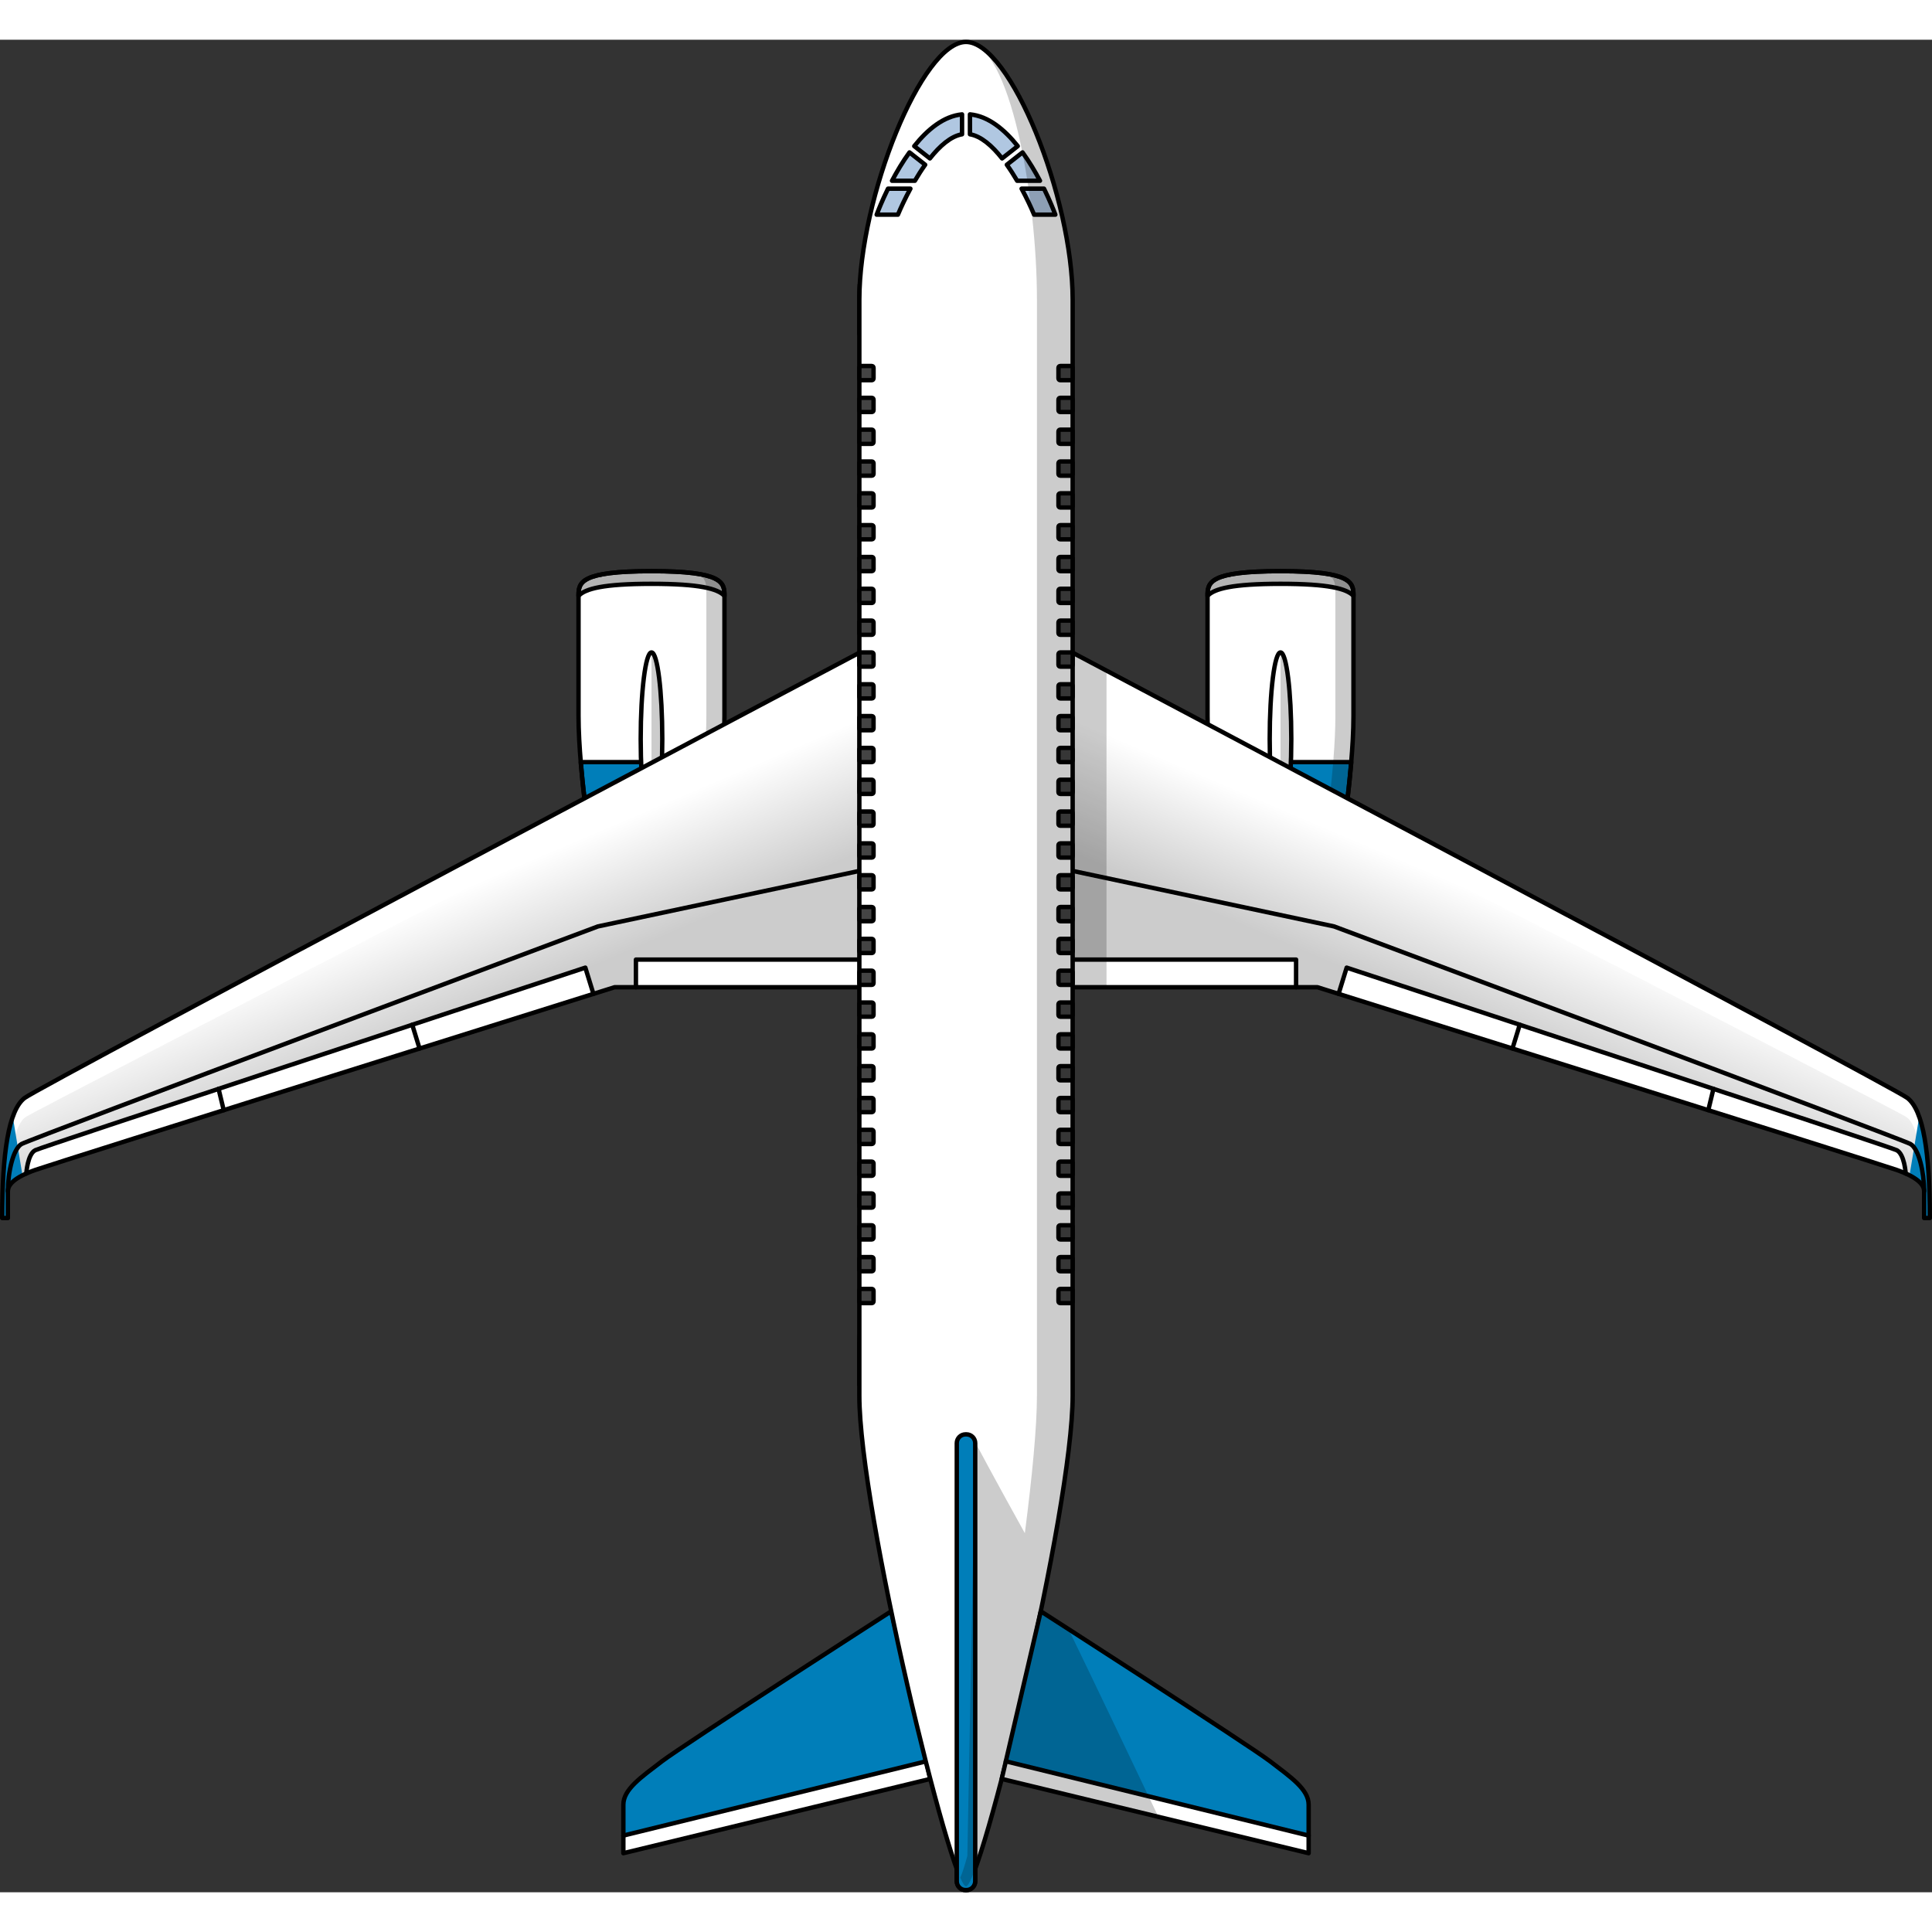 <?xml version="1.0" encoding="utf-8"?>
<!-- Created by: Science Figures, www.sciencefigures.org, Generator: Science Figures Editor -->
<svg version="1.1" id="Camada_1" xmlns="http://www.w3.org/2000/svg" xmlns:xlink="http://www.w3.org/1999/xlink" 
	 width="800px" height="800px" viewBox="0 0 439.328 421.258" enable-background="new 0 0 439.328 421.258"
	 xml:space="preserve">
<rect x="0" y="0" width="439.328" height="421.258" fill="#333333" stroke="none"/>
<g>
	<g>
		<path fill="#FFFFFF" d="M148.147,120.843c-16.286,0-16.593,2.584-16.593,5.622s0,14.063,0,27.332
			c0,13.269,3.534,34.523,3.534,34.523h13.059h13.059c0,0,3.534-21.255,3.534-34.523c0-13.269,0-24.295,0-27.332
			S164.433,120.843,148.147,120.843z"/>
		<path fill="#B3B3B3" d="M148.147,123.723c10.938,0,15.047,1.105,16.593,2.734c-0.001-3.034-0.322-5.614-16.593-5.614
			s-16.592,2.579-16.593,5.614C133.1,124.828,137.209,123.723,148.147,123.723z"/>
		<path fill="#007EB9" d="M132.063,164.264c0.978,11.736,3.025,24.057,3.025,24.057h13.059h13.059c0,0,2.047-12.321,3.025-24.057
			H132.063z"/>
		<path opacity="0.2" d="M158.723,121.454c1.832,1.046,1.903,2.425,1.903,3.909c0,3.157,0,14.614,0,28.403
			c0,11.781-2.679,29.61-3.46,34.554h4.04c0,0,3.534-21.255,3.534-34.523c0-13.269,0-24.295,0-27.332
			C164.74,124.316,164.579,122.395,158.723,121.454z"/>
		<path fill="none" stroke="#000000" stroke-linecap="round" stroke-linejoin="round" stroke-miterlimit="10" d="M148.147,120.843
			c-16.286,0-16.593,2.584-16.593,5.622s0,14.063,0,27.332c0,13.269,3.534,34.523,3.534,34.523h13.059h13.059
			c0,0,3.534-21.255,3.534-34.523c0-13.269,0-24.295,0-27.332S164.433,120.843,148.147,120.843z"/>
		<path fill="none" stroke="#000000" stroke-linecap="round" stroke-linejoin="round" stroke-miterlimit="10" d="M148.147,123.723
			c10.938,0,15.047,1.105,16.593,2.734c-0.001-3.034-0.322-5.614-16.593-5.614s-16.592,2.579-16.593,5.614
			C133.1,124.828,137.209,123.723,148.147,123.723z"/>
		<path fill="none" stroke="#000000" stroke-linecap="round" stroke-linejoin="round" stroke-miterlimit="10" d="M132.063,164.264
			c0.978,11.736,3.025,24.057,3.025,24.057h13.059h13.059c0,0,2.047-12.321,3.025-24.057H132.063z"/>
		<ellipse fill="#FFFFFF" cx="148.147" cy="159.03" rx="2.455" ry="19.707"/>
		<path opacity="0.2" d="M150.602,159.031c0-10.884-1.099-19.707-2.455-19.707v39.413
			C149.503,178.737,150.602,169.914,150.602,159.031z"/>
		
			<ellipse fill="none" stroke="#000000" stroke-linecap="round" stroke-linejoin="round" stroke-miterlimit="10" cx="148.147" cy="159.03" rx="2.455" ry="19.707"/>
	</g>
	<g>
		<path fill="#FFFFFF" d="M197.58,138.242c0,0-188.34,99.615-191.982,102.396S0.5,253.131,0.5,267.942h1.29c0,0,0-4.666,0-6.107
			s1.441-3.144,6.289-4.848s131.669-41.531,131.669-41.531h57.278L197.58,138.242z"/>
		<g>
			<linearGradient id="SVGID_1_" gradientUnits="userSpaceOnUse" x1="96.758" y1="196.67" x2="107.707" y2="222.333">
				<stop  offset="0" style="stop-color:#FFFFFF"/>
				<stop  offset="1" style="stop-color:#CCCCCC"/>
			</linearGradient>
			<path fill="url(#SVGID_1_)" d="M5.985,244.868c-2.983,1.776-3.878,10.27-4.128,16.438c0.328-1.321,1.954-2.82,6.222-4.319
				c4.848-1.703,131.669-41.532,131.669-41.532h57.278l0.501-69.673C164.33,162.893,10.262,242.322,5.985,244.868z"/>
			<path fill="#007EB9" d="M5.11,258.232l-2.199-13.299C1.222,249.67,0.5,257.542,0.5,267.942h1.29c0,0,0-4.666,0-6.107
				C1.79,260.746,2.616,259.507,5.11,258.232z"/>
			<path fill="#FFFFFF" d="M5.985,257.817c0,0,0.258-4.41,2.045-5.304c1.564-0.782,100.374-33.37,125.072-41.511l1.839,5.964
				L5.985,257.817z"/>
			<polygon fill="#FFFFFF" points="144.606,215.456 144.606,209.173 197.359,209.173 197.025,215.456 			"/>
			<path fill="#B3B3B3" d="M1.79,267.942c0,0,0-2.513,0-4.42C1.737,266.13,1.79,267.942,1.79,267.942z"/>
		</g>
		<path fill="none" stroke="#000000" stroke-linecap="round" stroke-linejoin="round" stroke-miterlimit="10" d="M197.58,138.242
			c0,0-188.34,99.615-191.982,102.396S0.5,253.131,0.5,267.942h1.29c0,0,0-4.666,0-6.107s1.441-3.144,6.289-4.848
			s131.669-41.531,131.669-41.531h57.278L197.58,138.242z"/>
		<path fill="none" stroke="#000000" stroke-linecap="round" stroke-linejoin="round" stroke-miterlimit="10" d="M198.64,188.321
			l-62.672,13.309c0,0-129.13,48.365-131.066,49.476s-3.112,6.499-3.112,10.73"/>
		<path fill="none" stroke="#000000" stroke-linecap="round" stroke-linejoin="round" stroke-miterlimit="10" d="M5.985,257.817
			c0,0,0.258-4.41,2.045-5.304c1.564-0.782,100.374-33.37,125.072-41.511l1.839,5.964"/>
		<polyline fill="none" stroke="#000000" stroke-linecap="round" stroke-linejoin="round" stroke-miterlimit="10" points="
			197.359,209.173 144.606,209.173 144.606,215.456 		"/>
		
			<line fill="none" stroke="#000000" stroke-linecap="round" stroke-linejoin="round" stroke-miterlimit="10" x1="49.698" y1="238.555" x2="50.872" y2="243.413"/>
		
			<line fill="none" stroke="#000000" stroke-linecap="round" stroke-linejoin="round" stroke-miterlimit="10" x1="93.743" y1="223.988" x2="95.401" y2="229.394"/>
	</g>
	<g>
		<path fill="#007EB9" d="M202.661,357.361l8.88,38.123l-69.792,16.889c0,0,0-7.515,0-11.021c0-3.507,4.008-6.222,8.767-9.874
			C155.275,387.825,202.661,357.361,202.661,357.361z"/>
		<polygon fill="#FFFFFF" points="141.749,408.365 210.608,391.478 211.541,395.484 141.749,412.373 		"/>
		<path fill="none" stroke="#000000" stroke-linecap="round" stroke-linejoin="round" stroke-miterlimit="10" d="M202.661,357.361
			l8.88,38.123l-69.792,16.889c0,0,0-7.515,0-11.021c0-3.507,4.008-6.222,8.767-9.874
			C155.275,387.825,202.661,357.361,202.661,357.361z"/>
		
			<line fill="none" stroke="#000000" stroke-linecap="round" stroke-linejoin="round" stroke-miterlimit="10" x1="141.749" y1="408.365" x2="210.608" y2="391.478"/>
	</g>
	<path fill="#007EB9" stroke="#000000" stroke-linecap="round" stroke-linejoin="round" stroke-miterlimit="10" d="M219.76,420.758
		h-0.191c-1.105,0-2-0.895-2-2V319.13c0-1.105,0.895-2,2-2h0.191c1.105,0,2,0.895,2,2v99.629
		C221.76,419.863,220.864,420.758,219.76,420.758z"/>
	<path fill="none" stroke="#000000" stroke-linecap="round" stroke-linejoin="round" stroke-miterlimit="10" d="M203.393,66.853
		c0.992,0,1.796-0.804,1.796-1.796v-7.582c0-0.992-0.804-1.796-1.796-1.796h-7.887c-0.063,1.159-0.096,2.295-0.096,3.403
		c0,1.314,0,3.981,0,7.77H203.393z"/>
	<path fill="none" stroke="#000000" stroke-linecap="round" stroke-linejoin="round" stroke-miterlimit="10" d="M203.393,305.801
		c0.992,0,1.796-0.804,1.796-1.796v-7.582c0-0.992-0.804-1.796-1.796-1.796h-7.887c-0.063,1.159-0.096,2.295-0.096,3.403
		c0,1.314,0,3.981,0,7.77H203.393z"/>
	<g>
		<path fill="#FFFFFF" d="M291.181,120.843c-16.286,0-16.593,2.584-16.593,5.622s0,14.063,0,27.332
			c0,13.269,3.534,34.523,3.534,34.523h13.059h13.059c0,0,3.534-21.255,3.534-34.523c0-13.269,0-24.295,0-27.332
			S307.467,120.843,291.181,120.843z"/>
		<path fill="#B3B3B3" d="M291.181,123.723c10.938,0,15.047,1.105,16.593,2.734c-0.001-3.034-0.322-5.614-16.593-5.614
			s-16.592,2.579-16.593,5.614C276.134,124.828,280.243,123.723,291.181,123.723z"/>
		<path fill="#007EB9" d="M275.097,164.264c0.978,11.736,3.025,24.057,3.025,24.057h13.059h13.059c0,0,2.047-12.321,3.025-24.057
			H275.097z"/>
		<path opacity="0.2" d="M301.757,121.454c1.832,1.046,1.903,2.425,1.903,3.909c0,3.157,0,14.614,0,28.403
			c0,11.781-2.679,29.61-3.46,34.554h4.04c0,0,3.534-21.255,3.534-34.523c0-13.269,0-24.295,0-27.332
			C307.774,124.316,307.613,122.395,301.757,121.454z"/>
		<path fill="none" stroke="#000000" stroke-linecap="round" stroke-linejoin="round" stroke-miterlimit="10" d="M291.181,120.843
			c-16.286,0-16.593,2.584-16.593,5.622s0,14.063,0,27.332c0,13.269,3.534,34.523,3.534,34.523h13.059h13.059
			c0,0,3.534-21.255,3.534-34.523c0-13.269,0-24.295,0-27.332S307.467,120.843,291.181,120.843z"/>
		<path fill="none" stroke="#000000" stroke-linecap="round" stroke-linejoin="round" stroke-miterlimit="10" d="M291.181,123.723
			c10.938,0,15.047,1.105,16.593,2.734c-0.001-3.034-0.322-5.614-16.593-5.614s-16.592,2.579-16.593,5.614
			C276.134,124.828,280.243,123.723,291.181,123.723z"/>
		<path fill="none" stroke="#000000" stroke-linecap="round" stroke-linejoin="round" stroke-miterlimit="10" d="M275.097,164.264
			c0.978,11.736,3.025,24.057,3.025,24.057h13.059h13.059c0,0,2.047-12.321,3.025-24.057H275.097z"/>
		<ellipse fill="#FFFFFF" cx="291.181" cy="159.03" rx="2.455" ry="19.707"/>
		<path opacity="0.2" d="M293.636,159.031c0-10.884-1.099-19.707-2.455-19.707v39.413
			C292.537,178.737,293.636,169.914,293.636,159.031z"/>
		
			<ellipse fill="none" stroke="#000000" stroke-linecap="round" stroke-linejoin="round" stroke-miterlimit="10" cx="291.181" cy="159.03" rx="2.455" ry="19.707"/>
	</g>
	<g>
		<path fill="#FFFFFF" d="M241.748,138.242c0,0,188.34,99.615,191.982,102.396s5.099,12.493,5.099,27.303h-1.29c0,0,0-4.666,0-6.107
			s-1.441-3.144-6.289-4.848s-131.669-41.531-131.669-41.531h-57.278L241.748,138.242z"/>
		<g>
			
				<linearGradient id="SVGID_00000106147316313186401320000004530947678713780659_" gradientUnits="userSpaceOnUse" x1="1427.628" y1="196.67" x2="1438.578" y2="222.333" gradientTransform="matrix(-1 0 0 1 1770.199 0)">
				<stop  offset="0" style="stop-color:#FFFFFF"/>
				<stop  offset="1" style="stop-color:#CCCCCC"/>
			</linearGradient>
			<path fill="url(#SVGID_00000106147316313186401320000004530947678713780659_)" d="M433.344,244.868
				c2.983,1.776,3.878,10.27,4.128,16.438c-0.328-1.321-1.954-2.82-6.222-4.319c-4.848-1.703-131.669-41.532-131.669-41.532h-57.278
				l-0.501-69.673C274.998,162.893,429.066,242.322,433.344,244.868z"/>
			<path fill="#007EB9" d="M434.218,258.232l2.199-13.299c1.689,4.738,2.411,12.61,2.411,23.009h-1.29c0,0,0-4.666,0-6.107
				C437.539,260.746,436.713,259.507,434.218,258.232z"/>
			<path fill="#FFFFFF" d="M433.344,257.817c0,0-0.258-4.41-2.045-5.304c-1.564-0.782-100.374-33.37-125.072-41.511l-1.839,5.964
				L433.344,257.817z"/>
			<polygon fill="#FFFFFF" points="294.722,215.456 294.722,209.173 241.969,209.173 242.303,215.456 			"/>
			<path opacity="0.2" d="M251.616,143.464c-6.244-3.305-9.868-5.222-9.868-5.222l0.555,77.214h9.313V143.464z"/>
			<path fill="#B3B3B3" d="M437.539,267.942c0,0,0-2.513,0-4.42C437.591,266.13,437.539,267.942,437.539,267.942z"/>
		</g>
		<path fill="none" stroke="#000000" stroke-linecap="round" stroke-linejoin="round" stroke-miterlimit="10" d="M241.748,138.242
			c0,0,188.34,99.615,191.982,102.396s5.099,12.493,5.099,27.303h-1.29c0,0,0-4.666,0-6.107s-1.441-3.144-6.289-4.848
			s-131.669-41.531-131.669-41.531h-57.278L241.748,138.242z"/>
		<path fill="none" stroke="#000000" stroke-linecap="round" stroke-linejoin="round" stroke-miterlimit="10" d="M240.689,188.321
			l62.672,13.309c0,0,129.13,48.365,131.066,49.476c1.936,1.111,3.112,6.499,3.112,10.73"/>
		<path fill="none" stroke="#000000" stroke-linecap="round" stroke-linejoin="round" stroke-miterlimit="10" d="M433.344,257.817
			c0,0-0.258-4.41-2.045-5.304c-1.564-0.782-100.374-33.37-125.072-41.511l-1.839,5.964"/>
		<polyline fill="none" stroke="#000000" stroke-linecap="round" stroke-linejoin="round" stroke-miterlimit="10" points="
			241.969,209.173 294.722,209.173 294.722,215.456 		"/>
		
			<line fill="none" stroke="#000000" stroke-linecap="round" stroke-linejoin="round" stroke-miterlimit="10" x1="389.631" y1="238.555" x2="388.456" y2="243.413"/>
		
			<line fill="none" stroke="#000000" stroke-linecap="round" stroke-linejoin="round" stroke-miterlimit="10" x1="345.585" y1="223.988" x2="343.928" y2="229.394"/>
	</g>
	<path fill="#FFFFFF" d="M219.664,0.5c-10.075,0-24.254,35.448-24.254,58.583c0,15.672,0,223.138,0,249.258
		c0,26.12,20.896,111.569,24.254,111.569s24.254-85.449,24.254-111.569c0-26.12,0-233.586,0-249.258
		C243.918,35.948,229.739,0.5,219.664,0.5z"/>
	<path fill="none" stroke="#000000" stroke-linecap="round" stroke-linejoin="round" stroke-miterlimit="10" d="M219.664,0.5
		c-10.075,0-24.254,35.448-24.254,58.583c0,15.672,0,223.138,0,249.258c0,26.12,20.896,111.569,24.254,111.569
		s24.254-85.449,24.254-111.569c0-26.12,0-233.586,0-249.258C243.918,35.948,229.739,0.5,219.664,0.5z"/>
	<g>
		<path fill="#007EB9" d="M236.668,357.361l-8.88,38.123l69.792,16.889c0,0,0-7.515,0-11.021c0-3.507-4.008-6.222-8.767-9.874
			C284.053,387.825,236.668,357.361,236.668,357.361z"/>
		<polygon fill="#FFFFFF" points="297.58,408.365 228.72,391.478 227.787,395.484 297.58,412.373 		"/>
		<path opacity="0.2" d="M227.787,395.484l35.619,8.62c-6.452-13.57-15.475-32.499-20.437-42.684
			c-3.844-2.479-6.301-4.058-6.301-4.058L227.787,395.484z"/>
		<path fill="none" stroke="#000000" stroke-linecap="round" stroke-linejoin="round" stroke-miterlimit="10" d="M236.668,357.361
			l-8.88,38.123l69.792,16.889c0,0,0-7.515,0-11.021c0-3.507-4.008-6.222-8.767-9.874
			C284.053,387.825,236.668,357.361,236.668,357.361z"/>
		
			<line fill="none" stroke="#000000" stroke-linecap="round" stroke-linejoin="round" stroke-miterlimit="10" x1="297.58" y1="408.365" x2="228.72" y2="391.478"/>
	</g>
	<path fill="#007EB9" stroke="#000000" stroke-linecap="round" stroke-linejoin="round" stroke-miterlimit="10" d="M219.568,420.758
		h0.191c1.105,0,2-0.895,2-2V319.13c0-1.105-0.895-2-2-2h-0.191c-1.105,0-2,0.895-2,2v99.629
		C217.568,419.863,218.464,420.758,219.568,420.758z"/>
	<g>
		<path fill="#B0C7E1" stroke="#000000" stroke-linecap="round" stroke-linejoin="round" stroke-miterlimit="10" d="M199.418,39.605
			l-0.066,0.176h4.829c0.679-1.625,1.65-3.717,2.842-5.914h-5.096C200.543,36.684,199.673,38.924,199.418,39.605z M207.896,24.191
			l3.561,2.799c2.249-2.85,4.767-5.056,7.308-5.49v-4.526C214.588,17.364,210.903,20.425,207.896,24.191z M202.842,32.071h5.195
			c0.726-1.239,1.512-2.475,2.344-3.644l-3.572-2.807C205.269,27.743,203.937,29.996,202.842,32.071z"/>
		<path fill="#B0C7E1" stroke="#000000" stroke-linecap="round" stroke-linejoin="round" stroke-miterlimit="10" d="M237.402,33.867
			h-5.096c1.192,2.197,2.163,4.29,2.842,5.914h4.829l-0.066-0.176C239.655,38.924,238.786,36.684,237.402,33.867z M220.562,16.973
			v4.526c2.542,0.434,5.059,2.64,7.308,5.49l3.561-2.799C228.425,20.425,224.741,17.364,220.562,16.973z M232.52,25.62l-3.572,2.807
			c0.832,1.17,1.618,2.405,2.344,3.644h5.195C235.391,29.996,234.059,27.743,232.52,25.62z"/>
	</g>
	<g>
		<g>
			<path fill="#444444" stroke="#000000" stroke-linecap="round" stroke-linejoin="round" stroke-miterlimit="10" d="M198.24,77.423
				h-2.43c-0.221,0-0.4-0.179-0.4-0.4v-2.43c0-0.221,0.179-0.4,0.4-0.4h2.43c0.221,0,0.4,0.179,0.4,0.4v2.43
				C198.64,77.243,198.461,77.423,198.24,77.423z"/>
			<path fill="#444444" stroke="#000000" stroke-linecap="round" stroke-linejoin="round" stroke-miterlimit="10" d="M198.24,84.659
				h-2.43c-0.221,0-0.4-0.179-0.4-0.4v-2.43c0-0.221,0.179-0.4,0.4-0.4h2.43c0.221,0,0.4,0.179,0.4,0.4v2.43
				C198.64,84.48,198.461,84.659,198.24,84.659z"/>
			<path fill="#444444" stroke="#000000" stroke-linecap="round" stroke-linejoin="round" stroke-miterlimit="10" d="M198.24,91.896
				h-2.43c-0.221,0-0.4-0.179-0.4-0.4v-2.43c0-0.221,0.179-0.4,0.4-0.4h2.43c0.221,0,0.4,0.179,0.4,0.4v2.43
				C198.64,91.717,198.461,91.896,198.24,91.896z"/>
			<path fill="#444444" stroke="#000000" stroke-linecap="round" stroke-linejoin="round" stroke-miterlimit="10" d="M198.24,99.133
				h-2.43c-0.221,0-0.4-0.179-0.4-0.4v-2.43c0-0.221,0.179-0.4,0.4-0.4h2.43c0.221,0,0.4,0.179,0.4,0.4v2.43
				C198.64,98.954,198.461,99.133,198.24,99.133z"/>
			<path fill="#444444" stroke="#000000" stroke-linecap="round" stroke-linejoin="round" stroke-miterlimit="10" d="M198.24,106.37
				h-2.43c-0.221,0-0.4-0.179-0.4-0.4v-2.43c0-0.221,0.179-0.4,0.4-0.4h2.43c0.221,0,0.4,0.179,0.4,0.4v2.43
				C198.64,106.19,198.461,106.37,198.24,106.37z"/>
			<path fill="#444444" stroke="#000000" stroke-linecap="round" stroke-linejoin="round" stroke-miterlimit="10" d="
				M198.24,113.606h-2.43c-0.221,0-0.4-0.179-0.4-0.4v-2.43c0-0.221,0.179-0.4,0.4-0.4h2.43c0.221,0,0.4,0.179,0.4,0.4v2.43
				C198.64,113.427,198.461,113.606,198.24,113.606z"/>
			<path fill="#444444" stroke="#000000" stroke-linecap="round" stroke-linejoin="round" stroke-miterlimit="10" d="
				M198.24,120.843h-2.43c-0.221,0-0.4-0.179-0.4-0.4v-2.43c0-0.221,0.179-0.4,0.4-0.4h2.43c0.221,0,0.4,0.179,0.4,0.4v2.43
				C198.64,120.664,198.461,120.843,198.24,120.843z"/>
			<path fill="#444444" stroke="#000000" stroke-linecap="round" stroke-linejoin="round" stroke-miterlimit="10" d="M198.24,128.08
				h-2.43c-0.221,0-0.4-0.179-0.4-0.4v-2.43c0-0.221,0.179-0.4,0.4-0.4h2.43c0.221,0,0.4,0.179,0.4,0.4v2.43
				C198.64,127.901,198.461,128.08,198.24,128.08z"/>
			<path fill="#444444" stroke="#000000" stroke-linecap="round" stroke-linejoin="round" stroke-miterlimit="10" d="
				M198.24,135.317h-2.43c-0.221,0-0.4-0.179-0.4-0.4v-2.43c0-0.221,0.179-0.4,0.4-0.4h2.43c0.221,0,0.4,0.179,0.4,0.4v2.43
				C198.64,135.137,198.461,135.317,198.24,135.317z"/>
			<path fill="#444444" stroke="#000000" stroke-linecap="round" stroke-linejoin="round" stroke-miterlimit="10" d="
				M198.24,142.553h-2.43c-0.221,0-0.4-0.179-0.4-0.4v-2.43c0-0.221,0.179-0.4,0.4-0.4h2.43c0.221,0,0.4,0.179,0.4,0.4v2.43
				C198.64,142.374,198.461,142.553,198.24,142.553z"/>
			<path fill="#444444" stroke="#000000" stroke-linecap="round" stroke-linejoin="round" stroke-miterlimit="10" d="M198.24,149.79
				h-2.43c-0.221,0-0.4-0.179-0.4-0.4v-2.43c0-0.221,0.179-0.4,0.4-0.4h2.43c0.221,0,0.4,0.179,0.4,0.4v2.43
				C198.64,149.611,198.461,149.79,198.24,149.79z"/>
			<path fill="#444444" stroke="#000000" stroke-linecap="round" stroke-linejoin="round" stroke-miterlimit="10" d="
				M198.24,157.027h-2.43c-0.221,0-0.4-0.179-0.4-0.4v-2.43c0-0.221,0.179-0.4,0.4-0.4h2.43c0.221,0,0.4,0.179,0.4,0.4v2.43
				C198.64,156.848,198.461,157.027,198.24,157.027z"/>
			<path fill="#444444" stroke="#000000" stroke-linecap="round" stroke-linejoin="round" stroke-miterlimit="10" d="
				M198.24,164.264h-2.43c-0.221,0-0.4-0.179-0.4-0.4v-2.43c0-0.221,0.179-0.4,0.4-0.4h2.43c0.221,0,0.4,0.179,0.4,0.4v2.43
				C198.64,164.085,198.461,164.264,198.24,164.264z"/>
			<path fill="#444444" stroke="#000000" stroke-linecap="round" stroke-linejoin="round" stroke-miterlimit="10" d="M198.24,171.5
				h-2.43c-0.221,0-0.4-0.179-0.4-0.4v-2.43c0-0.221,0.179-0.4,0.4-0.4h2.43c0.221,0,0.4,0.179,0.4,0.4v2.43
				C198.64,171.321,198.461,171.5,198.24,171.5z"/>
			<path fill="#444444" stroke="#000000" stroke-linecap="round" stroke-linejoin="round" stroke-miterlimit="10" d="
				M198.24,178.737h-2.43c-0.221,0-0.4-0.179-0.4-0.4v-2.43c0-0.221,0.179-0.4,0.4-0.4h2.43c0.221,0,0.4,0.179,0.4,0.4v2.43
				C198.64,178.558,198.461,178.737,198.24,178.737z"/>
			<path fill="#444444" stroke="#000000" stroke-linecap="round" stroke-linejoin="round" stroke-miterlimit="10" d="
				M198.24,185.974h-2.43c-0.221,0-0.4-0.179-0.4-0.4v-2.43c0-0.221,0.179-0.4,0.4-0.4h2.43c0.221,0,0.4,0.179,0.4,0.4v2.43
				C198.64,185.795,198.461,185.974,198.24,185.974z"/>
			<path fill="#444444" stroke="#000000" stroke-linecap="round" stroke-linejoin="round" stroke-miterlimit="10" d="
				M198.24,193.211h-2.43c-0.221,0-0.4-0.179-0.4-0.4v-2.43c0-0.221,0.179-0.4,0.4-0.4h2.43c0.221,0,0.4,0.179,0.4,0.4v2.43
				C198.64,193.032,198.461,193.211,198.24,193.211z"/>
			<path fill="#444444" stroke="#000000" stroke-linecap="round" stroke-linejoin="round" stroke-miterlimit="10" d="
				M198.24,200.447h-2.43c-0.221,0-0.4-0.179-0.4-0.4v-2.43c0-0.221,0.179-0.4,0.4-0.4h2.43c0.221,0,0.4,0.179,0.4,0.4v2.43
				C198.64,200.268,198.461,200.447,198.24,200.447z"/>
			<path fill="#444444" stroke="#000000" stroke-linecap="round" stroke-linejoin="round" stroke-miterlimit="10" d="
				M198.24,207.684h-2.43c-0.221,0-0.4-0.179-0.4-0.4v-2.43c0-0.221,0.179-0.4,0.4-0.4h2.43c0.221,0,0.4,0.179,0.4,0.4v2.43
				C198.64,207.505,198.461,207.684,198.24,207.684z"/>
			<path fill="#444444" stroke="#000000" stroke-linecap="round" stroke-linejoin="round" stroke-miterlimit="10" d="
				M198.24,214.921h-2.43c-0.221,0-0.4-0.179-0.4-0.4v-2.43c0-0.221,0.179-0.4,0.4-0.4h2.43c0.221,0,0.4,0.179,0.4,0.4v2.43
				C198.64,214.742,198.461,214.921,198.24,214.921z"/>
			<path fill="#444444" stroke="#000000" stroke-linecap="round" stroke-linejoin="round" stroke-miterlimit="10" d="
				M198.24,222.158h-2.43c-0.221,0-0.4-0.179-0.4-0.4v-2.43c0-0.221,0.179-0.4,0.4-0.4h2.43c0.221,0,0.4,0.179,0.4,0.4v2.43
				C198.64,221.979,198.461,222.158,198.24,222.158z"/>
			<path fill="#444444" stroke="#000000" stroke-linecap="round" stroke-linejoin="round" stroke-miterlimit="10" d="
				M198.24,229.394h-2.43c-0.221,0-0.4-0.179-0.4-0.4v-2.43c0-0.221,0.179-0.4,0.4-0.4h2.43c0.221,0,0.4,0.179,0.4,0.4v2.43
				C198.64,229.215,198.461,229.394,198.24,229.394z"/>
			<path fill="#444444" stroke="#000000" stroke-linecap="round" stroke-linejoin="round" stroke-miterlimit="10" d="
				M198.24,236.631h-2.43c-0.221,0-0.4-0.179-0.4-0.4v-2.43c0-0.221,0.179-0.4,0.4-0.4h2.43c0.221,0,0.4,0.179,0.4,0.4v2.43
				C198.64,236.452,198.461,236.631,198.24,236.631z"/>
			<path fill="#444444" stroke="#000000" stroke-linecap="round" stroke-linejoin="round" stroke-miterlimit="10" d="
				M198.24,243.868h-2.43c-0.221,0-0.4-0.179-0.4-0.4v-2.43c0-0.221,0.179-0.4,0.4-0.4h2.43c0.221,0,0.4,0.179,0.4,0.4v2.43
				C198.64,243.689,198.461,243.868,198.24,243.868z"/>
			<path fill="#444444" stroke="#000000" stroke-linecap="round" stroke-linejoin="round" stroke-miterlimit="10" d="
				M198.24,251.105h-2.43c-0.221,0-0.4-0.179-0.4-0.4v-2.43c0-0.221,0.179-0.4,0.4-0.4h2.43c0.221,0,0.4,0.179,0.4,0.4v2.43
				C198.64,250.926,198.461,251.105,198.24,251.105z"/>
			<path fill="#444444" stroke="#000000" stroke-linecap="round" stroke-linejoin="round" stroke-miterlimit="10" d="
				M198.24,258.341h-2.43c-0.221,0-0.4-0.179-0.4-0.4v-2.43c0-0.221,0.179-0.4,0.4-0.4h2.43c0.221,0,0.4,0.179,0.4,0.4v2.43
				C198.64,258.162,198.461,258.341,198.24,258.341z"/>
			<path fill="#444444" stroke="#000000" stroke-linecap="round" stroke-linejoin="round" stroke-miterlimit="10" d="
				M198.24,265.578h-2.43c-0.221,0-0.4-0.179-0.4-0.4v-2.43c0-0.221,0.179-0.4,0.4-0.4h2.43c0.221,0,0.4,0.179,0.4,0.4v2.43
				C198.64,265.399,198.461,265.578,198.24,265.578z"/>
			<path fill="#444444" stroke="#000000" stroke-linecap="round" stroke-linejoin="round" stroke-miterlimit="10" d="
				M198.24,272.815h-2.43c-0.221,0-0.4-0.179-0.4-0.4v-2.43c0-0.221,0.179-0.4,0.4-0.4h2.43c0.221,0,0.4,0.179,0.4,0.4v2.43
				C198.64,272.636,198.461,272.815,198.24,272.815z"/>
			<path fill="#444444" stroke="#000000" stroke-linecap="round" stroke-linejoin="round" stroke-miterlimit="10" d="
				M198.24,280.052h-2.43c-0.221,0-0.4-0.179-0.4-0.4v-2.43c0-0.221,0.179-0.4,0.4-0.4h2.43c0.221,0,0.4,0.179,0.4,0.4v2.43
				C198.64,279.873,198.461,280.052,198.24,280.052z"/>
			<path fill="#444444" stroke="#000000" stroke-linecap="round" stroke-linejoin="round" stroke-miterlimit="10" d="
				M198.24,287.288h-2.43c-0.221,0-0.4-0.179-0.4-0.4v-2.43c0-0.221,0.179-0.4,0.4-0.4h2.43c0.221,0,0.4,0.179,0.4,0.4v2.43
				C198.64,287.109,198.461,287.288,198.24,287.288z"/>
		</g>
		<g>
			<path fill="#444444" stroke="#000000" stroke-linecap="round" stroke-linejoin="round" stroke-miterlimit="10" d="
				M241.089,77.423h2.43c0.221,0,0.4-0.179,0.4-0.4v-2.43c0-0.221-0.179-0.4-0.4-0.4h-2.43c-0.221,0-0.4,0.179-0.4,0.4v2.43
				C240.689,77.243,240.868,77.423,241.089,77.423z"/>
			<path fill="#444444" stroke="#000000" stroke-linecap="round" stroke-linejoin="round" stroke-miterlimit="10" d="
				M241.089,84.659h2.43c0.221,0,0.4-0.179,0.4-0.4v-2.43c0-0.221-0.179-0.4-0.4-0.4h-2.43c-0.221,0-0.4,0.179-0.4,0.4v2.43
				C240.689,84.48,240.868,84.659,241.089,84.659z"/>
			<path fill="#444444" stroke="#000000" stroke-linecap="round" stroke-linejoin="round" stroke-miterlimit="10" d="
				M241.089,91.896h2.43c0.221,0,0.4-0.179,0.4-0.4v-2.43c0-0.221-0.179-0.4-0.4-0.4h-2.43c-0.221,0-0.4,0.179-0.4,0.4v2.43
				C240.689,91.717,240.868,91.896,241.089,91.896z"/>
			<path fill="#444444" stroke="#000000" stroke-linecap="round" stroke-linejoin="round" stroke-miterlimit="10" d="
				M241.089,99.133h2.43c0.221,0,0.4-0.179,0.4-0.4v-2.43c0-0.221-0.179-0.4-0.4-0.4h-2.43c-0.221,0-0.4,0.179-0.4,0.4v2.43
				C240.689,98.954,240.868,99.133,241.089,99.133z"/>
			<path fill="#444444" stroke="#000000" stroke-linecap="round" stroke-linejoin="round" stroke-miterlimit="10" d="
				M241.089,106.37h2.43c0.221,0,0.4-0.179,0.4-0.4v-2.43c0-0.221-0.179-0.4-0.4-0.4h-2.43c-0.221,0-0.4,0.179-0.4,0.4v2.43
				C240.689,106.19,240.868,106.37,241.089,106.37z"/>
			<path fill="#444444" stroke="#000000" stroke-linecap="round" stroke-linejoin="round" stroke-miterlimit="10" d="
				M241.089,113.606h2.43c0.221,0,0.4-0.179,0.4-0.4v-2.43c0-0.221-0.179-0.4-0.4-0.4h-2.43c-0.221,0-0.4,0.179-0.4,0.4v2.43
				C240.689,113.427,240.868,113.606,241.089,113.606z"/>
			<path fill="#444444" stroke="#000000" stroke-linecap="round" stroke-linejoin="round" stroke-miterlimit="10" d="
				M241.089,120.843h2.43c0.221,0,0.4-0.179,0.4-0.4v-2.43c0-0.221-0.179-0.4-0.4-0.4h-2.43c-0.221,0-0.4,0.179-0.4,0.4v2.43
				C240.689,120.664,240.868,120.843,241.089,120.843z"/>
			<path fill="#444444" stroke="#000000" stroke-linecap="round" stroke-linejoin="round" stroke-miterlimit="10" d="
				M241.089,128.08h2.43c0.221,0,0.4-0.179,0.4-0.4v-2.43c0-0.221-0.179-0.4-0.4-0.4h-2.43c-0.221,0-0.4,0.179-0.4,0.4v2.43
				C240.689,127.901,240.868,128.08,241.089,128.08z"/>
			<path fill="#444444" stroke="#000000" stroke-linecap="round" stroke-linejoin="round" stroke-miterlimit="10" d="
				M241.089,135.317h2.43c0.221,0,0.4-0.179,0.4-0.4v-2.43c0-0.221-0.179-0.4-0.4-0.4h-2.43c-0.221,0-0.4,0.179-0.4,0.4v2.43
				C240.689,135.137,240.868,135.317,241.089,135.317z"/>
			<path fill="#444444" stroke="#000000" stroke-linecap="round" stroke-linejoin="round" stroke-miterlimit="10" d="
				M241.089,142.553h2.43c0.221,0,0.4-0.179,0.4-0.4v-2.43c0-0.221-0.179-0.4-0.4-0.4h-2.43c-0.221,0-0.4,0.179-0.4,0.4v2.43
				C240.689,142.374,240.868,142.553,241.089,142.553z"/>
			<path fill="#444444" stroke="#000000" stroke-linecap="round" stroke-linejoin="round" stroke-miterlimit="10" d="
				M241.089,149.79h2.43c0.221,0,0.4-0.179,0.4-0.4v-2.43c0-0.221-0.179-0.4-0.4-0.4h-2.43c-0.221,0-0.4,0.179-0.4,0.4v2.43
				C240.689,149.611,240.868,149.79,241.089,149.79z"/>
			<path fill="#444444" stroke="#000000" stroke-linecap="round" stroke-linejoin="round" stroke-miterlimit="10" d="
				M241.089,157.027h2.43c0.221,0,0.4-0.179,0.4-0.4v-2.43c0-0.221-0.179-0.4-0.4-0.4h-2.43c-0.221,0-0.4,0.179-0.4,0.4v2.43
				C240.689,156.848,240.868,157.027,241.089,157.027z"/>
			<path fill="#444444" stroke="#000000" stroke-linecap="round" stroke-linejoin="round" stroke-miterlimit="10" d="
				M241.089,164.264h2.43c0.221,0,0.4-0.179,0.4-0.4v-2.43c0-0.221-0.179-0.4-0.4-0.4h-2.43c-0.221,0-0.4,0.179-0.4,0.4v2.43
				C240.689,164.085,240.868,164.264,241.089,164.264z"/>
			<path fill="#444444" stroke="#000000" stroke-linecap="round" stroke-linejoin="round" stroke-miterlimit="10" d="M241.089,171.5
				h2.43c0.221,0,0.4-0.179,0.4-0.4v-2.43c0-0.221-0.179-0.4-0.4-0.4h-2.43c-0.221,0-0.4,0.179-0.4,0.4v2.43
				C240.689,171.321,240.868,171.5,241.089,171.5z"/>
			<path fill="#444444" stroke="#000000" stroke-linecap="round" stroke-linejoin="round" stroke-miterlimit="10" d="
				M241.089,178.737h2.43c0.221,0,0.4-0.179,0.4-0.4v-2.43c0-0.221-0.179-0.4-0.4-0.4h-2.43c-0.221,0-0.4,0.179-0.4,0.4v2.43
				C240.689,178.558,240.868,178.737,241.089,178.737z"/>
			<path fill="#444444" stroke="#000000" stroke-linecap="round" stroke-linejoin="round" stroke-miterlimit="10" d="
				M241.089,185.974h2.43c0.221,0,0.4-0.179,0.4-0.4v-2.43c0-0.221-0.179-0.4-0.4-0.4h-2.43c-0.221,0-0.4,0.179-0.4,0.4v2.43
				C240.689,185.795,240.868,185.974,241.089,185.974z"/>
			<path fill="#444444" stroke="#000000" stroke-linecap="round" stroke-linejoin="round" stroke-miterlimit="10" d="
				M241.089,193.211h2.43c0.221,0,0.4-0.179,0.4-0.4v-2.43c0-0.221-0.179-0.4-0.4-0.4h-2.43c-0.221,0-0.4,0.179-0.4,0.4v2.43
				C240.689,193.032,240.868,193.211,241.089,193.211z"/>
			<path fill="#444444" stroke="#000000" stroke-linecap="round" stroke-linejoin="round" stroke-miterlimit="10" d="
				M241.089,200.447h2.43c0.221,0,0.4-0.179,0.4-0.4v-2.43c0-0.221-0.179-0.4-0.4-0.4h-2.43c-0.221,0-0.4,0.179-0.4,0.4v2.43
				C240.689,200.268,240.868,200.447,241.089,200.447z"/>
			<path fill="#444444" stroke="#000000" stroke-linecap="round" stroke-linejoin="round" stroke-miterlimit="10" d="
				M241.089,207.684h2.43c0.221,0,0.4-0.179,0.4-0.4v-2.43c0-0.221-0.179-0.4-0.4-0.4h-2.43c-0.221,0-0.4,0.179-0.4,0.4v2.43
				C240.689,207.505,240.868,207.684,241.089,207.684z"/>
			<path fill="#444444" stroke="#000000" stroke-linecap="round" stroke-linejoin="round" stroke-miterlimit="10" d="
				M241.089,214.921h2.43c0.221,0,0.4-0.179,0.4-0.4v-2.43c0-0.221-0.179-0.4-0.4-0.4h-2.43c-0.221,0-0.4,0.179-0.4,0.4v2.43
				C240.689,214.742,240.868,214.921,241.089,214.921z"/>
			<path fill="#444444" stroke="#000000" stroke-linecap="round" stroke-linejoin="round" stroke-miterlimit="10" d="
				M241.089,222.158h2.43c0.221,0,0.4-0.179,0.4-0.4v-2.43c0-0.221-0.179-0.4-0.4-0.4h-2.43c-0.221,0-0.4,0.179-0.4,0.4v2.43
				C240.689,221.979,240.868,222.158,241.089,222.158z"/>
			<path fill="#444444" stroke="#000000" stroke-linecap="round" stroke-linejoin="round" stroke-miterlimit="10" d="
				M241.089,229.394h2.43c0.221,0,0.4-0.179,0.4-0.4v-2.43c0-0.221-0.179-0.4-0.4-0.4h-2.43c-0.221,0-0.4,0.179-0.4,0.4v2.43
				C240.689,229.215,240.868,229.394,241.089,229.394z"/>
			<path fill="#444444" stroke="#000000" stroke-linecap="round" stroke-linejoin="round" stroke-miterlimit="10" d="
				M241.089,236.631h2.43c0.221,0,0.4-0.179,0.4-0.4v-2.43c0-0.221-0.179-0.4-0.4-0.4h-2.43c-0.221,0-0.4,0.179-0.4,0.4v2.43
				C240.689,236.452,240.868,236.631,241.089,236.631z"/>
			<path fill="#444444" stroke="#000000" stroke-linecap="round" stroke-linejoin="round" stroke-miterlimit="10" d="
				M241.089,243.868h2.43c0.221,0,0.4-0.179,0.4-0.4v-2.43c0-0.221-0.179-0.4-0.4-0.4h-2.43c-0.221,0-0.4,0.179-0.4,0.4v2.43
				C240.689,243.689,240.868,243.868,241.089,243.868z"/>
			<path fill="#444444" stroke="#000000" stroke-linecap="round" stroke-linejoin="round" stroke-miterlimit="10" d="
				M241.089,251.105h2.43c0.221,0,0.4-0.179,0.4-0.4v-2.43c0-0.221-0.179-0.4-0.4-0.4h-2.43c-0.221,0-0.4,0.179-0.4,0.4v2.43
				C240.689,250.926,240.868,251.105,241.089,251.105z"/>
			<path fill="#444444" stroke="#000000" stroke-linecap="round" stroke-linejoin="round" stroke-miterlimit="10" d="
				M241.089,258.341h2.43c0.221,0,0.4-0.179,0.4-0.4v-2.43c0-0.221-0.179-0.4-0.4-0.4h-2.43c-0.221,0-0.4,0.179-0.4,0.4v2.43
				C240.689,258.162,240.868,258.341,241.089,258.341z"/>
			<path fill="#444444" stroke="#000000" stroke-linecap="round" stroke-linejoin="round" stroke-miterlimit="10" d="
				M241.089,265.578h2.43c0.221,0,0.4-0.179,0.4-0.4v-2.43c0-0.221-0.179-0.4-0.4-0.4h-2.43c-0.221,0-0.4,0.179-0.4,0.4v2.43
				C240.689,265.399,240.868,265.578,241.089,265.578z"/>
			<path fill="#444444" stroke="#000000" stroke-linecap="round" stroke-linejoin="round" stroke-miterlimit="10" d="
				M241.089,272.815h2.43c0.221,0,0.4-0.179,0.4-0.4v-2.43c0-0.221-0.179-0.4-0.4-0.4h-2.43c-0.221,0-0.4,0.179-0.4,0.4v2.43
				C240.689,272.636,240.868,272.815,241.089,272.815z"/>
			<path fill="#444444" stroke="#000000" stroke-linecap="round" stroke-linejoin="round" stroke-miterlimit="10" d="
				M241.089,280.052h2.43c0.221,0,0.4-0.179,0.4-0.4v-2.43c0-0.221-0.179-0.4-0.4-0.4h-2.43c-0.221,0-0.4,0.179-0.4,0.4v2.43
				C240.689,279.873,240.868,280.052,241.089,280.052z"/>
			<path fill="#444444" stroke="#000000" stroke-linecap="round" stroke-linejoin="round" stroke-miterlimit="10" d="
				M241.089,287.288h2.43c0.221,0,0.4-0.179,0.4-0.4v-2.43c0-0.221-0.179-0.4-0.4-0.4h-2.43c-0.221,0-0.4,0.179-0.4,0.4v2.43
				C240.689,287.109,240.868,287.288,241.089,287.288z"/>
		</g>
	</g>
	<path opacity="0.2" d="M220.312,419.252c0.028-0.046,0.057-0.097,0.086-0.148c0.064-0.112,0.129-0.235,0.197-0.37
		c0.031-0.061,0.062-0.121,0.093-0.187c0.074-0.153,0.151-0.322,0.23-0.499c0.028-0.062,0.054-0.119,0.082-0.185
		c0.22-0.508,0.456-1.102,0.709-1.782c0.028-0.074,0.057-0.156,0.085-0.232c0.098-0.267,0.198-0.544,0.3-0.834
		c0.043-0.121,0.086-0.248,0.13-0.373c0.092-0.266,0.186-0.54,0.282-0.824c0.047-0.14,0.094-0.28,0.142-0.424
		c0.101-0.303,0.204-0.618,0.308-0.94c0.042-0.13,0.083-0.256,0.126-0.389c0.129-0.403,0.261-0.821,0.395-1.251
		c0.02-0.064,0.039-0.123,0.059-0.187c0.157-0.505,0.317-1.028,0.479-1.568c0.03-0.101,0.062-0.208,0.092-0.31
		c0.131-0.437,0.264-0.883,0.398-1.341c0.049-0.167,0.099-0.338,0.148-0.508c0.119-0.406,0.238-0.818,0.359-1.24
		c0.056-0.195,0.113-0.393,0.169-0.592c0.12-0.42,0.241-0.848,0.363-1.283c0.054-0.192,0.108-0.383,0.162-0.578
		c0.14-0.503,0.282-1.016,0.425-1.536c0.036-0.132,0.072-0.259,0.108-0.392c0.184-0.672,0.37-1.357,0.558-2.056
		c0.007-0.028,0.015-0.057,0.023-0.085c0.176-0.654,0.353-1.321,0.532-1.996c0.052-0.198,0.105-0.4,0.158-0.599
		c0.135-0.514,0.271-1.032,0.408-1.558c0.062-0.238,0.124-0.477,0.186-0.717c0.133-0.515,0.267-1.035,0.401-1.559
		c0.06-0.235,0.12-0.47,0.181-0.708c0.146-0.574,0.293-1.154,0.44-1.738c0.046-0.183,0.092-0.364,0.138-0.549
		c0.394-1.57,0.792-3.176,1.191-4.814c0.042-0.171,0.084-0.345,0.125-0.516c0.156-0.643,0.312-1.288,0.469-1.939
		c0.057-0.237,0.114-0.475,0.171-0.713c0.144-0.602,0.288-1.206,0.432-1.814c0.059-0.246,0.117-0.493,0.175-0.741
		c0.148-0.625,0.295-1.254,0.442-1.885c0.052-0.224,0.105-0.448,0.157-0.672c0.184-0.79,0.368-1.585,0.551-2.383
		c0.012-0.053,0.025-0.107,0.037-0.16c0.203-0.887,0.406-1.779,0.609-2.674c0.025-0.11,0.049-0.219,0.074-0.329
		c0.17-0.754,0.34-1.51,0.508-2.268c0.054-0.241,0.107-0.483,0.161-0.725c0.139-0.629,0.278-1.259,0.417-1.89
		c0.061-0.279,0.122-0.557,0.183-0.836c0.137-0.63,0.274-1.26,0.41-1.891c0.054-0.249,0.108-0.498,0.161-0.748
		c0.153-0.711,0.304-1.422,0.455-2.133c0.036-0.172,0.073-0.345,0.11-0.516c4.343-20.563,7.817-41.077,7.817-51.727
		c0-26.12,0-233.586,0-249.258c0-23.135-14.179-58.583-24.254-58.583c10.075,0,16.131,35.448,16.131,58.583
		c0,15.672,0,223.138,0,249.258c0,7.08-1.093,18.45-2.753,31.262c-7.136-12.835-11.283-20.677-11.283-20.677l-1.788,94.068
		c-0.612,2.252-1.158,3.947-1.613,4.939c0.558,1.277,1.003,1.977,1.305,1.977c0.113,0,0.246-0.103,0.397-0.29
		c0.021-0.026,0.044-0.061,0.066-0.091C220.186,419.448,220.247,419.358,220.312,419.252z"/>
</g>
</svg>